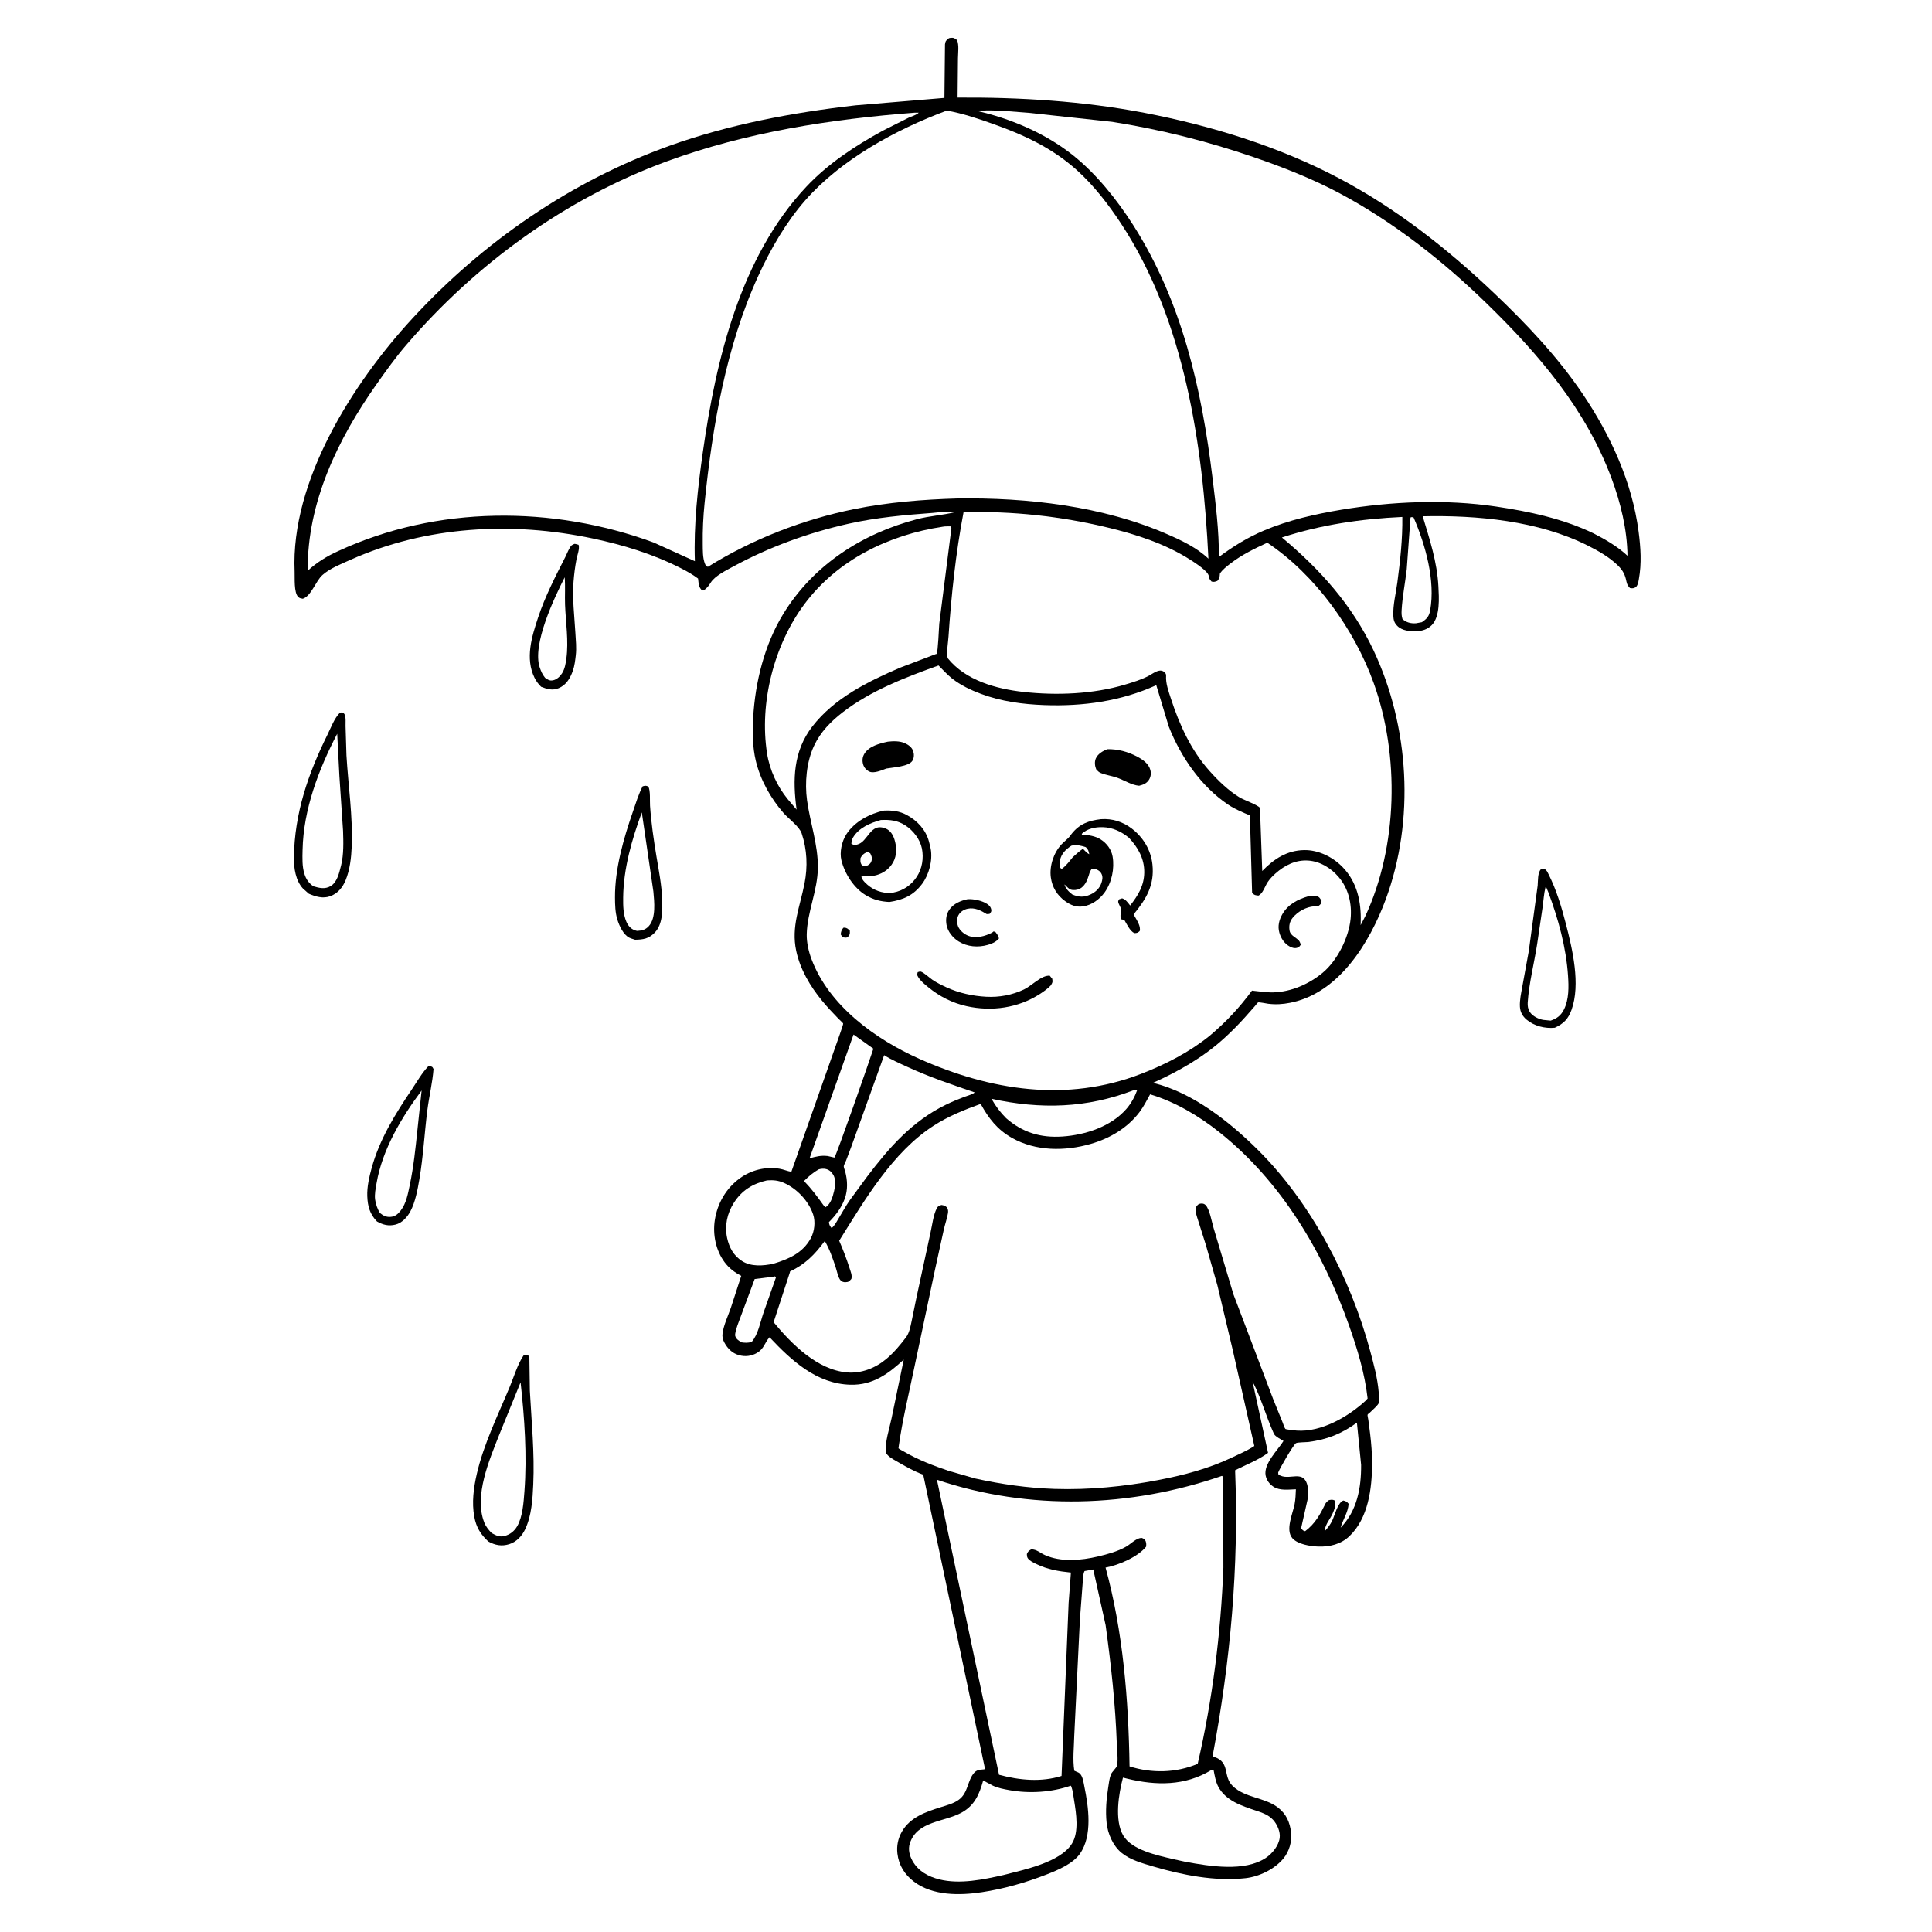 <svg version="1.1" xmlns="http://www.w3.org/2000/svg" style="display: block;" viewBox="0 0 2048 2048" width="1024" height="1024">
<path transform="translate(0,0)" fill="rgb(255,255,255)" d="M -0 -0 L 2048 0 L 2048 2048 L -0 2048 L -0 -0 z"/>
<path transform="translate(0,0)" fill="rgb(0,0,0)" d="M 608.999 576.5 C 610.431 576.586 611.927 577.135 613.317 577.5 C 614.695 581.616 611.924 588.457 611.086 592.832 C 609.566 600.768 608.541 608.843 607.94 616.899 C 606.598 634.882 608.879 652.923 609.922 670.871 C 610.377 678.7 611.263 686.893 610.343 694.7 C 609.69 700.233 609.1 705.701 607.255 711 C 604.519 718.86 600.309 726.013 592.359 729.425 C 585.702 732.282 580.049 730.494 573.631 728.02 C 570.779 725.348 568.314 721.938 566.595 718.433 C 556.527 697.903 563.688 674.887 570.416 654.527 C 577.737 632.375 588.674 611.197 599.248 590.438 C 600.713 587.561 603.725 579.747 606.022 578 C 606.906 577.327 608.007 577 608.999 576.5 z"/>
<path transform="translate(0,0)" fill="rgb(255,255,255)" d="M 598.584 611.961 C 599.37 621.512 598.621 631.416 598.984 641.035 C 599.69 659.747 602.867 679.324 600.383 698 C 599.675 703.318 598.733 709.054 595.836 713.671 C 593.719 717.047 590.066 720.515 586 721.209 C 582.377 721.827 580.572 720.369 577.808 718.5 C 575.066 715.127 573.539 711.719 572.15 707.608 C 563.883 683.137 587.543 633.769 598.584 611.961 z"/>
<path transform="translate(0,0)" fill="rgb(0,0,0)" d="M 681.259 833.5 C 684.21 832.747 684.417 832.641 687.233 833.735 C 689.669 838.141 688.718 848.764 689.076 854.118 C 690.275 872.041 692.935 890.186 695.88 907.897 C 698.367 922.848 701.389 938.056 701.924 953.222 C 702.331 964.774 702.633 979.819 693.99 988.665 C 687.651 995.154 681.787 996.036 673.208 996.158 L 671.677 995.652 C 670.1 995.153 668.474 994.735 667 993.961 C 660.673 990.641 656.45 981.358 654.45 974.844 C 652.139 967.321 651.965 959.22 651.924 951.415 C 651.76 920.868 661.07 888.677 671.035 860 C 674.1 851.18 676.87 841.755 681.259 833.5 z"/>
<path transform="translate(0,0)" fill="rgb(255,255,255)" d="M 680.351 861.194 L 692.612 945.066 C 693.583 955.763 695.546 973.159 687.795 981.704 C 684.198 985.668 680.629 986.429 675.5 986.791 C 674.301 986.559 674.32 986.599 672.984 986.137 C 668.654 984.638 665.748 981.222 663.982 977.092 C 660.552 969.07 660.505 959.98 660.591 951.407 C 660.898 920.847 669.826 889.68 680.351 861.194 z"/>
<path transform="translate(0,0)" fill="rgb(0,0,0)" d="M 453.834 1130.5 C 455.851 1130.17 455.16 1130.07 456.962 1130.5 C 458.721 1130.92 458.683 1131.74 459.572 1133.21 C 458.463 1147.65 454.861 1162.33 453.022 1176.8 C 449.923 1201.19 448.748 1225.55 444.606 1249.83 C 442.725 1260.86 440.33 1274.13 435.031 1284.08 C 431.779 1290.18 426.246 1296.35 419.298 1298.11 C 411.965 1299.98 406.065 1298.44 399.604 1294.82 C 392.015 1286.96 389.758 1278.7 389.342 1268 C 388.959 1258.16 391.43 1247.41 394.02 1238 C 402.419 1207.48 419.079 1180.69 436.617 1154.69 C 442.026 1146.67 447.155 1137.51 453.834 1130.5 z"/>
<path transform="translate(0,0)" fill="rgb(255,255,255)" d="M 446.945 1155.96 L 442.517 1197.5 C 440.493 1217.24 438.46 1236.67 434.389 1256.14 C 432.516 1265.09 430.667 1275.59 424.935 1283 C 422.027 1286.76 419.205 1289.42 414.318 1289.91 C 409.529 1290.39 406.251 1288.66 402.638 1285.73 C 400.072 1281.36 398.302 1276.54 397.631 1271.48 C 396.908 1266.03 398.238 1259.7 399.163 1254.29 C 405.293 1218.49 425.567 1184.61 446.945 1155.96 z"/>
<path transform="translate(0,0)" fill="rgb(0,0,0)" d="M 1633.36 921.5 L 1637 921.004 C 1639.52 922.281 1640.28 924.275 1641.5 926.692 C 1649.86 943.194 1655.26 961.388 1659.88 979.239 C 1666.84 1006.08 1675.68 1043.41 1665.88 1070.5 C 1662.36 1080.24 1657.42 1085.17 1648.16 1089.43 C 1637.73 1090.48 1626.45 1087.67 1618.3 1080.9 C 1614.03 1077.36 1611.5 1072.8 1611.18 1067.22 C 1610.78 1060.06 1612.52 1052.7 1613.74 1045.68 L 1620.55 1008.4 L 1629.99 938.756 C 1630.43 933.558 1629.87 925.36 1633.36 921.5 z"/>
<path transform="translate(0,0)" fill="rgb(255,255,255)" d="M 1638.29 940.5 L 1639.21 940.891 L 1641.32 945.884 C 1651.92 974.437 1660.15 1003.98 1662.19 1034.46 C 1662.97 1046.11 1663.24 1059.28 1657.91 1070 C 1654.72 1076.41 1650.45 1079.66 1643.76 1081.9 L 1636.07 1081.15 C 1631.04 1080.36 1624.73 1077.26 1621.81 1072.91 C 1619.76 1069.86 1619.2 1066.29 1619.44 1062.69 C 1620.8 1042.12 1626.36 1020.86 1629.5 1000.41 L 1635.26 961.407 C 1636.21 954.42 1636.6 947.362 1638.29 940.5 z"/>
<path transform="translate(0,0)" fill="rgb(0,0,0)" d="M 360.338 755.5 L 362.552 755.103 C 363.724 755.73 364.568 755.902 365.218 757.171 C 366.868 760.388 366.246 766.201 366.314 769.79 L 367.264 800.741 C 369.155 832.807 374.114 865.204 372.839 897.357 C 372.367 909.236 370.913 921.995 366.387 933.059 C 363.262 940.7 358.051 947.102 350.085 950.005 C 342.298 952.843 334.552 950.475 327.34 947.368 L 321.163 941.897 C 313.367 933.547 311.411 920.103 311.562 909.033 C 312.2 862.107 326.574 820.382 347.137 778.786 C 350.767 771.444 354.511 761.127 360.338 755.5 z"/>
<path transform="translate(0,0)" fill="rgb(255,255,255)" d="M 357.453 777.815 L 359.785 822.786 L 363.655 880.724 C 364.051 892.297 364.439 905.885 361.629 917.158 L 361.156 919 C 359.427 925.958 357.135 935.365 350.489 939.308 C 344.484 942.871 338.362 941.342 332.141 939.484 C 327.265 936.003 324.494 932.123 322.696 926.373 C 320.157 918.255 320.565 909.505 320.743 901.104 C 321.658 857.83 337.728 815.827 357.453 777.815 z"/>
<path transform="translate(0,0)" fill="rgb(0,0,0)" d="M 555.212 1436.5 C 556.548 1436.26 558.136 1436.31 559.5 1436.25 L 561.152 1438.5 L 561.661 1474.3 C 563.455 1507.57 566.739 1540.18 565.267 1573.56 C 564.574 1589.27 563.513 1606.78 556.641 1621.18 C 553.236 1628.32 547.485 1634.49 539.793 1636.88 C 531.747 1639.37 524.826 1638.03 517.644 1634.04 C 509.401 1626.5 504.814 1618.87 502.771 1607.83 C 499.987 1592.78 502.042 1577.23 505.426 1562.46 C 512.652 1530.93 528.045 1499.74 540.448 1469.83 C 544.874 1459.16 548.728 1445.91 555.212 1436.5 z"/>
<path transform="translate(0,0)" fill="rgb(255,255,255)" d="M 551.829 1465.31 C 556.036 1503.2 558.744 1542.89 555.919 1580.9 C 555.076 1592.23 554.067 1607.86 548.229 1617.87 C 545.151 1623.15 540.67 1626.66 534.75 1628.21 C 529.495 1629.58 525.799 1627.63 521.258 1625.14 C 517.94 1621.77 515.133 1618.42 513.37 1613.97 C 502.124 1585.58 518.917 1547.18 529.318 1520.65 L 551.829 1465.31 z"/>
<path transform="translate(0,0)" fill="rgb(0,0,0)" d="M 1005.94 40.5 L 1007.17 40.221 C 1010.69 39.745 1011.71 40.359 1014.5 42.444 C 1016.81 47.891 1015.54 56.022 1015.48 61.936 L 1015.08 103.441 C 1080.95 103.037 1148.32 107.14 1213.12 119.594 C 1283.74 133.167 1355.28 155.137 1419.09 188.794 C 1479.93 220.89 1533.74 263.185 1583.47 310.406 C 1617.66 342.863 1651.3 378.359 1677.67 417.524 C 1707.18 461.344 1730.1 510.803 1736.99 563.569 C 1739.19 580.462 1740.31 597.141 1737.24 614 C 1736.63 617.305 1736.39 619.532 1734.3 622.307 C 1731.3 623.738 1731.07 623.891 1727.81 623.339 C 1724.6 619.978 1724.56 618.284 1723.5 613.826 C 1722 607.514 1719.04 603.22 1714.36 598.77 C 1705.26 590.122 1694.07 583.813 1682.93 578.22 C 1630.59 551.946 1565.9 546.023 1508.12 547.251 C 1515.55 571.832 1523.38 595.596 1524.76 621.5 C 1525.4 633.595 1526.75 653.329 1517.79 662.599 C 1513.47 667.059 1507.57 668.923 1501.51 669.108 C 1494.49 669.323 1486.22 668.664 1481.03 663.31 C 1477.93 660.113 1477.17 657.081 1476.98 652.75 C 1476.5 641.393 1479.73 628.844 1481.24 617.5 C 1484.29 594.513 1486.85 571.183 1486.52 547.971 C 1442.77 550.03 1400.66 556.118 1358.87 569.726 C 1399.21 603.374 1433.37 641.407 1455.99 689.358 C 1493.98 769.922 1500.01 869.518 1468.91 953.5 C 1451.99 999.193 1419.33 1052.91 1367.51 1063 C 1359.52 1064.56 1352.4 1064.99 1344.35 1064.01 C 1342.57 1063.8 1334.79 1062.16 1333.67 1062.59 C 1333.03 1062.84 1331.33 1065.27 1330.73 1065.94 L 1320.57 1077.44 C 1313.39 1085.53 1305.76 1093.21 1297.77 1100.5 C 1275.48 1120.84 1249.58 1135.51 1222.24 1147.86 C 1264.11 1158 1303.27 1189 1333.39 1218.9 C 1390.12 1275.21 1431.92 1355.51 1452.51 1432.3 C 1456.26 1446.3 1460.26 1461.02 1461.46 1475.5 C 1461.71 1478.52 1462.48 1483.53 1461.93 1486.44 C 1461.39 1489.27 1454.26 1495.22 1451.88 1497.63 C 1451.14 1498.38 1449.86 1498.84 1449.65 1499.88 C 1449.54 1500.45 1450.39 1504.37 1450.5 1505.11 L 1452.43 1520.08 C 1453.66 1530.43 1454.5 1541.13 1454.47 1551.57 C 1454.39 1577.88 1450.51 1609.34 1430.35 1628.5 C 1421.41 1637 1409.34 1639.84 1397.32 1639.4 C 1388.96 1639.1 1375.61 1637.03 1369.96 1630.53 C 1362.34 1621.8 1370.4 1604.54 1372.35 1594.43 C 1373.34 1589.29 1373.49 1583.94 1373.7 1578.71 C 1366.22 1578.95 1356.63 1580.37 1350 1576.06 C 1345.77 1573.31 1342.64 1569.14 1341.65 1564.16 C 1339.18 1551.77 1354.43 1537.26 1360.57 1527.5 C 1357.78 1525.72 1352.32 1523.06 1350.6 1520.31 L 1349.94 1518.82 C 1341.95 1501.12 1336.8 1481.59 1327.74 1464.44 L 1344.18 1540.08 C 1334.17 1547.59 1320.52 1552.84 1309.27 1558.52 C 1313.35 1661.39 1304.38 1760.61 1285.38 1861.74 L 1287.36 1862.5 C 1304.33 1868.31 1296.05 1882.75 1306.61 1893.15 C 1319.58 1905.93 1340.42 1905.13 1354.61 1916 C 1363.55 1922.85 1367.4 1931.84 1368.63 1942.77 C 1369.68 1952.07 1366.52 1962.81 1360.53 1970.05 C 1351.11 1981.43 1334.94 1989.3 1320.39 1990.94 C 1288.12 1994.58 1253.11 1987.59 1222.25 1978.5 C 1210.97 1975.17 1197.95 1971.57 1188.77 1963.98 C 1179.73 1956.49 1174.21 1943.75 1173.04 1932.19 C 1171.76 1919.67 1172.79 1907.11 1174.76 1894.73 C 1175.45 1890.34 1175.95 1885.37 1177.53 1881.19 C 1178.69 1878.11 1183.53 1874.14 1184.07 1871.72 C 1185.41 1865.6 1184.1 1855.75 1183.89 1849.36 C 1182.44 1806.94 1177.79 1764.79 1172.01 1722.76 L 1158.9 1663.69 L 1149.63 1665.39 C 1147.86 1668.92 1148.01 1674.56 1147.63 1678.58 L 1144.73 1717 L 1138.76 1839.62 C 1138.52 1851.56 1136.9 1865.39 1138.81 1877.07 L 1139.7 1877.45 L 1141 1878.05 C 1142.15 1878.55 1143.27 1878.91 1144.27 1879.72 C 1147.8 1882.63 1148.54 1889.29 1149.41 1893.54 C 1153.85 1915.17 1158.35 1945.83 1144.73 1965.11 C 1137.25 1975.7 1121.42 1982.36 1109.76 1986.91 C 1087.46 1995.6 1064.47 2002.23 1040.78 2005.82 C 1017.29 2009.37 988.765 2009.7 968.885 1994.69 C 958.95 1987.18 952.738 1977.27 951.279 1964.78 C 950.338 1956.72 951.961 1948.82 955.971 1941.74 C 964.669 1926.4 981.371 1920.68 997.132 1915.73 C 1003.74 1913.65 1010.91 1911.87 1016.55 1907.68 C 1026.4 1900.38 1025.42 1887.33 1032.66 1879.23 C 1035.31 1876.27 1038.3 1876 1042.09 1875.7 L 1043.3 1875.62 L 1044.07 1874.74 L 978.67 1563.24 C 968.688 1559.59 959.204 1554.12 950.041 1548.76 C 945.741 1546.25 941.777 1544.34 939.056 1540 C 937.869 1528.69 942.827 1514.57 945.135 1503.28 L 958.017 1441.24 C 941.475 1456.53 925.065 1468.49 901.5 1467.87 C 865.526 1466.91 839.102 1442.35 815.759 1417.57 C 810.535 1423.16 810.145 1429.6 802.5 1434.11 C 796.661 1437.55 789.949 1438.38 783.38 1436.53 C 776.176 1434.51 771.271 1429.51 767.818 1423.09 C 766.04 1419.78 765.472 1417.03 765.961 1413.32 C 767.075 1404.87 771.807 1394.73 774.653 1386.6 L 785.741 1352.5 C 778.62 1348.67 772.944 1344.5 768.105 1338 C 758.778 1325.48 755.369 1308.64 757.743 1293.32 C 760.492 1275.58 769.644 1259.67 784.212 1249.06 C 796.28 1240.27 811.48 1236.48 826.262 1238.89 C 830.572 1239.59 834.589 1241.49 838.872 1242.15 L 890.346 1096.04 C 890.829 1094.5 894.044 1085.83 893.778 1084.92 C 893.581 1084.23 889.628 1080.76 888.929 1080.03 C 882.891 1073.77 876.837 1067.43 871.324 1060.7 C 858.675 1045.25 848.167 1027.49 843.988 1007.82 C 838.546 982.196 848.036 961.011 852.829 936.5 C 856.3 918.757 855.572 900.723 849.827 883.5 C 847.367 876.126 836.012 868.021 830.709 861.973 C 816.957 846.288 806.09 826.895 801.198 806.553 C 797.671 791.882 797.575 776.097 798.39 761.078 C 800.445 723.249 810.458 683.047 830.426 650.573 C 862.31 598.718 913.927 565.601 972.134 550.335 C 985.265 546.891 998.822 546.2 1011.99 542.996 C 1005.85 541.237 995.366 543.203 988.901 543.68 C 959.104 545.876 929.228 548.549 900 555.049 C 857.413 564.52 815.259 579.849 776.932 600.705 C 769.734 604.623 757.842 610.501 753.469 617.474 C 751.263 620.992 749.177 623.93 745.5 625.952 L 743.675 625.341 C 740.776 622.18 740.677 619.12 740.174 615.039 L 739.964 613.272 C 734.276 608.967 727.867 605.396 721.512 602.172 C 692.081 587.241 660.619 577.627 628.424 570.808 C 542.749 552.665 452.01 557.404 371.366 593.48 C 361.67 597.817 349.801 602.457 341.843 609.517 C 334.596 615.945 330.018 631.771 321 634.699 C 318.866 634.246 317.847 634.368 316.194 632.826 C 311.367 628.324 312.601 612.455 312.307 605.8 C 308.07 509.735 374.107 405.948 437.231 337.5 C 512.254 256.149 605.421 191.929 709.783 154.5 C 772.911 131.859 840.551 119.226 907.031 111.647 L 1001.13 103.789 L 1001.72 47 C 1002.19 43.342 1003.07 42.729 1005.94 40.5 z"/>
<path transform="translate(0,0)" fill="rgb(255,255,255)" d="M 868.094 1239.5 C 870.555 1238.83 873.223 1238.59 875.727 1239.25 C 879.198 1240.16 881.557 1242.38 883.34 1245.43 C 886.933 1251.56 884.745 1261.37 882.805 1267.75 C 881.529 1271.94 879.035 1277.56 875 1279.71 L 872.851 1277.5 C 866.373 1268.35 860.106 1260 852.287 1251.93 C 857.117 1247.05 862.049 1242.81 868.094 1239.5 z"/>
<path transform="translate(0,0)" fill="rgb(255,255,255)" d="M 819.517 1353.38 L 821.5 1352.98 L 822.582 1354 L 809.26 1391.81 C 805.932 1401.55 803.628 1414.68 796.819 1422.5 C 792.773 1423.72 789.791 1423.51 785.64 1422.91 L 784.535 1422.07 C 782.942 1420.9 781.208 1419.87 780.228 1418.09 C 779.29 1416.39 779.066 1415.74 779.369 1413.79 C 780.31 1407.75 783.073 1401.5 785.148 1395.73 L 799.982 1355.85 L 819.517 1353.38 z"/>
<path transform="translate(0,0)" fill="rgb(255,255,255)" d="M 1495.2 548.5 C 1497.26 547.96 1496.16 547.992 1498.5 548.624 C 1511.02 577.456 1521.71 615.47 1516.04 646.976 C 1514.88 653.399 1512.56 655.915 1507.24 659.558 L 1501 660.688 C 1495.58 661.105 1490.58 659.833 1486.69 656.169 C 1485.66 652.874 1485.59 650.155 1485.79 646.711 C 1486.63 632.366 1489.52 617.878 1491.19 603.595 L 1495.2 548.5 z"/>
<path transform="translate(0,0)" fill="rgb(255,255,255)" d="M 904.787 1096.65 L 925.831 1111.65 C 922.224 1123.12 886.369 1225.58 884.5 1227.1 L 877.338 1225.43 L 877.034 1225.41 C 870.082 1224.63 864.808 1226.04 858.164 1227.87 L 904.787 1096.65 z"/>
<path transform="translate(0,0)" fill="rgb(255,255,255)" d="M 1202.05 1155.5 C 1203.63 1155.1 1203.85 1155.01 1205.49 1155.5 C 1202.87 1162.65 1199.18 1169.5 1194.19 1175.29 C 1177.79 1194.28 1150.53 1203.1 1126.17 1204.74 C 1103.13 1206.29 1083.85 1200.51 1066.51 1185.28 C 1060.22 1178.98 1055.38 1172.53 1051.04 1164.76 C 1103.04 1176.09 1152.01 1174.88 1202.05 1155.5 z"/>
<path transform="translate(0,0)" fill="rgb(255,255,255)" d="M 1438.39 1508.1 L 1442.85 1552.85 C 1443 1577.08 1438.69 1601.4 1421.13 1619.4 C 1423.51 1610.83 1429.02 1603.22 1429.62 1594.09 C 1427.5 1591.62 1427.15 1591.53 1424 1590.62 C 1417.79 1592.93 1414.96 1606.52 1411.94 1612.5 C 1410.13 1616.1 1407.7 1619.26 1405.05 1622.26 L 1404.29 1622 C 1405.24 1615.27 1409.95 1610.45 1412.65 1604.34 C 1414.59 1599.94 1416.52 1595.12 1414.71 1590.5 C 1413.57 1589.99 1412.73 1589.73 1411.46 1589.79 C 1407.86 1589.94 1407.7 1590.88 1405.37 1593.32 C 1399.44 1605.23 1394.35 1614.97 1383.5 1623.11 C 1381.05 1622.55 1380.88 1621.94 1379.22 1620 L 1386 1589.97 L 1386.23 1588 C 1386.67 1584.55 1387.12 1581.35 1386.59 1577.88 C 1383.13 1555.07 1366.5 1571.16 1355.15 1562.96 L 1354.91 1561 C 1356.15 1557.27 1371.05 1531.39 1373.84 1529.79 C 1375.49 1528.83 1384.14 1528.9 1386.35 1528.63 C 1406.45 1526.21 1422.07 1519.89 1438.39 1508.1 z"/>
<path transform="translate(0,0)" fill="rgb(255,255,255)" d="M 813.084 1251.25 C 819.575 1250.82 824.982 1251.22 831 1253.9 C 844.714 1260 857.128 1272.98 861.936 1287.3 C 864.574 1295.15 863.385 1305.35 859.492 1312.56 C 851.033 1328.25 835.941 1334.71 819.777 1339.63 C 809.073 1341.9 796.139 1342.93 786.543 1336.73 C 777.684 1331 773.015 1322.53 770.81 1312.41 C 767.953 1299.29 770.781 1286.26 777.946 1275 C 786.36 1261.77 798.033 1254.67 813.084 1251.25 z"/>
<path transform="translate(0,0)" fill="rgb(255,255,255)" d="M 937.236 1118.52 C 945.018 1123.47 954.02 1127.33 962.419 1131.19 C 985.6 1141.84 1009.15 1149.77 1033.23 1158 C 1030.83 1160.22 1025.79 1161.33 1022.69 1162.52 C 1015.81 1165.14 1009.01 1167.93 1002.4 1171.17 C 966.943 1188.53 942.552 1216.4 919.178 1247.26 L 900.705 1272.43 C 896.109 1279.09 892.262 1286.27 888.015 1293.15 C 886.133 1296.2 884.461 1299.65 881.5 1301.77 C 879.617 1299.51 879.02 1298.43 878.684 1295.5 C 885.805 1288.41 892.155 1280.05 895.544 1270.49 C 898.844 1261.18 898.439 1251.39 895.986 1241.98 C 895.664 1240.74 894.344 1237.36 894.417 1236.28 C 894.507 1234.97 896.338 1231.66 896.876 1230.27 L 902.373 1215.65 L 937.236 1118.52 z"/>
<path transform="translate(0,0)" fill="rgb(255,255,255)" d="M 1283.73 1876.5 L 1286.49 1876.46 C 1287.62 1882.17 1288.54 1888.28 1291.19 1893.5 C 1298.88 1908.68 1316.3 1914.33 1331.32 1919.33 C 1337.98 1921.55 1344.58 1923.75 1349.5 1929.11 C 1353.83 1933.82 1357.38 1941.68 1356.53 1948.19 C 1355.46 1956.47 1348.82 1964.69 1342.12 1969.24 C 1319.5 1984.59 1282.4 1978.24 1257.16 1973.72 L 1243.08 1970.63 C 1226.88 1966.75 1199.67 1961.21 1190.58 1945.56 C 1181.23 1929.45 1185.86 1901.37 1190.39 1884.35 L 1195.02 1885.5 C 1225.49 1892.9 1256.24 1893.25 1283.73 1876.5 z"/>
<path transform="translate(0,0)" fill="rgb(255,255,255)" d="M 1042.23 1887.34 L 1046.13 1889.5 L 1052.16 1892.73 C 1057.71 1895.4 1064.2 1896.6 1070.23 1897.68 C 1091.29 1901.46 1114.87 1899.94 1135.07 1892.91 L 1135.7 1893.97 C 1137.3 1898.42 1137.9 1904.22 1138.66 1908.93 C 1140.83 1922.36 1143.89 1941.99 1136.4 1954.16 C 1124.03 1974.3 1085.33 1981.96 1063.76 1987.61 C 1042.46 1992.41 1017.59 1997.6 996.016 1992.31 C 984.106 1989.38 973.58 1983.69 967.348 1972.74 C 964.137 1967.1 962.425 1960.49 964.436 1954.16 C 972.067 1930.14 1001.26 1931.55 1019.56 1921.32 C 1033.36 1913.61 1038.22 1901.68 1042.23 1887.34 z"/>
<path transform="translate(0,0)" fill="rgb(255,255,255)" d="M 999.383 558.324 C 1001.73 557.786 1005.04 558.032 1007.5 557.939 L 1008.52 560 L 995.684 660.962 C 995.259 665.256 994.423 690.674 992.845 693.07 C 992.64 693.381 992.141 693.314 991.788 693.437 L 954.214 707.739 C 920.022 722.415 884.346 740.022 861.089 770.108 C 840.795 796.362 840.187 826.637 844.433 858.244 L 835.164 847.323 C 824.001 833.819 815.813 816.058 813.115 798.721 C 804.768 745.095 820.381 683.783 852.726 640.38 C 887.78 593.341 942.357 566.844 999.383 558.324 z"/>
<path transform="translate(0,0)" fill="rgb(255,255,255)" d="M 1295.29 1564.5 L 1296.61 1565.5 L 1296.84 1661.69 C 1294.2 1731 1285.25 1802.13 1269.6 1869.73 C 1246.7 1879.43 1220.98 1879.94 1197.36 1872.44 C 1196.32 1802.32 1190.53 1729.47 1171.94 1661.67 C 1185.53 1659.25 1206.14 1650.47 1214.94 1639.5 C 1215.22 1636.29 1215.24 1634.75 1213.5 1631.85 C 1211.04 1630.45 1210.59 1629.8 1207.71 1630.62 C 1203.05 1631.94 1198.1 1637 1193.73 1639.5 C 1184.78 1644.62 1173.86 1647.58 1163.88 1649.93 C 1146.04 1654.12 1124.82 1656.12 1107.67 1648.44 C 1102.43 1646.09 1098.94 1642.36 1093.1 1642.35 C 1090.34 1644.15 1089.86 1644.38 1088.5 1647.34 C 1088.58 1648.95 1088.58 1650.48 1089.55 1651.86 C 1091.51 1654.66 1095.55 1656.47 1098.56 1657.93 C 1110.52 1663.76 1122.09 1665.62 1135.2 1666.99 L 1132.77 1699.25 L 1125.28 1882.59 C 1103.77 1889.37 1080.47 1887.16 1059.02 1881.34 L 993.198 1568.6 C 1090.93 1601.54 1198.07 1598.13 1295.29 1564.5 z"/>
<path transform="translate(0,0)" fill="rgb(255,255,255)" d="M 1021.41 542.941 C 1073.24 541.625 1124.16 547.14 1174.52 559.273 C 1204.5 566.497 1235.47 576.526 1261.6 593.263 C 1266.15 596.177 1280.44 605.207 1281.33 610.5 C 1281.86 613.594 1282.3 614.213 1284.36 616.5 C 1287.19 617.056 1287.75 616.748 1290.5 615.749 C 1293.01 612.631 1292.82 611.853 1293.15 608 C 1296.04 603.697 1300.35 600.403 1304.43 597.258 C 1316.43 588.014 1329.7 581.62 1343.36 575.282 C 1394.23 609.143 1435.68 667.119 1456.15 723.972 C 1483.78 800.672 1481.8 897.301 1447.17 971.444 L 1442.32 980.697 L 1442.43 977.488 C 1443.07 956.163 1438.69 935.178 1423.39 919.334 C 1412.98 908.541 1397.71 900.89 1382.5 901.136 C 1364.23 901.433 1350.31 910.556 1338.03 923.3 L 1336.06 868.388 C 1335.97 866.162 1336.44 858.079 1335.57 856.401 C 1334.15 853.673 1317.69 847.554 1314.18 845.41 C 1302.12 838.039 1291.39 827.617 1282.03 817.122 C 1262.47 795.201 1250.24 768.26 1241.22 740.569 C 1238.8 733.146 1235.54 724.344 1236.11 716.459 C 1236.2 715.162 1235.83 714.081 1234.89 713.07 C 1229.82 707.616 1222.91 713.61 1217.98 716.238 C 1210.06 720.454 1201.09 723.168 1192.52 725.733 C 1158.76 735.833 1119.87 737.33 1084.96 733.471 C 1056 730.269 1023.56 721.318 1004.55 697.665 C 1003.18 691.068 1004.99 681.848 1005.45 674.904 C 1008.39 631.22 1013.17 585.917 1021.41 542.941 z"/>
<path transform="translate(0,0)" fill="rgb(255,255,255)" d="M 969.722 119.437 L 973.877 119.432 C 972.15 121.676 966.169 123.381 963.388 124.663 L 935.915 138.47 C 906.439 154.598 877.589 173.519 854.5 198.179 C 784.73 272.694 758.912 381.293 745.005 479.53 C 739.619 517.581 735.248 556.434 736.604 594.897 L 692.8 575.038 C 585.778 535.722 462.916 535.792 358.747 584.051 C 346.42 589.586 336.258 595.926 326.204 604.923 C 325.473 532.636 358.378 465.019 399.24 407.188 C 409.063 393.286 419.173 379.098 430.248 366.159 C 504.261 279.682 599.673 210.373 706.829 171.04 C 790.976 140.154 880.697 126.27 969.722 119.437 z"/>
<path transform="translate(0,0)" fill="rgb(255,255,255)" d="M 1035.08 117.45 L 1045.35 117.062 C 1060.19 116.831 1075.29 118.468 1090.1 119.545 L 1179.05 129.165 C 1230.27 137.288 1279.58 149.662 1328.61 166.465 C 1359.84 177.168 1391.19 189.461 1420.36 205.041 C 1477.33 235.471 1529.82 276.782 1576.01 321.774 C 1631.34 375.671 1680.97 433.693 1708.28 507 C 1717.96 532.991 1724.85 561.242 1725.2 589.122 C 1714.73 579.325 1701.93 571.917 1689.26 565.397 C 1656.84 549.824 1621.2 542.177 1585.8 536.942 C 1532.34 529.037 1475.18 531.485 1421.95 540.314 C 1394.23 544.912 1366.09 551.278 1340.13 562.241 C 1322.58 569.653 1307.28 579.1 1292.06 590.413 C 1292.31 562.986 1288.67 534.214 1285.36 506.981 C 1273.91 412.677 1253.06 319.958 1201.33 238.752 C 1184.17 211.815 1161.95 183.951 1136.76 164.056 C 1107.65 141.068 1071.08 125.536 1035.08 117.45 z"/>
<path transform="translate(0,0)" fill="rgb(255,255,255)" d="M 1219.15 1160.03 C 1245.6 1167.9 1270.8 1182.87 1292.35 1200 C 1358.1 1252.27 1402.48 1326.99 1430.16 1405.38 C 1438.99 1430.4 1446.75 1455.99 1449.74 1482.43 C 1448.94 1483.43 1448.11 1484.34 1447.17 1485.21 C 1428.9 1502 1400.38 1518.38 1374.56 1516.49 C 1373.18 1516.39 1363.12 1515.36 1362.56 1514.72 C 1361.46 1513.5 1360.34 1509.48 1359.62 1507.79 L 1349.57 1483.01 L 1307.46 1371.96 L 1286.46 1301.75 C 1284.54 1295.35 1282.29 1281.85 1277.98 1277.43 C 1276.65 1276.07 1274.9 1275.62 1273 1275.82 C 1269.99 1276.15 1269.07 1277.73 1267.5 1280.04 C 1266.8 1284.78 1268.69 1289.21 1270.05 1293.7 L 1278.19 1319.45 L 1290.48 1362.45 L 1306.8 1431.23 L 1329.63 1532.75 L 1327.99 1533.83 C 1321.39 1538.12 1313.48 1541.4 1306.37 1544.81 C 1281.39 1556.8 1254.57 1563.78 1227.47 1568.98 C 1191.6 1575.85 1154.4 1579.48 1117.86 1578.3 C 1089.46 1577.37 1061.49 1573.37 1033.76 1567.27 L 1005.61 1559.18 C 989.296 1553.61 973.255 1547.54 958.327 1538.79 C 957.247 1538.16 953.02 1536.08 952.437 1535.22 C 952.423 1535.2 952.755 1532.74 952.781 1532.55 C 956.501 1506.09 963.046 1478.95 968.544 1452.77 L 991.202 1345.63 L 1000.53 1303.17 C 1001.8 1297.51 1003.84 1291.93 1004.84 1286.24 C 1005.28 1283.77 1005.04 1282.23 1003.95 1280 C 1001.58 1278 1001.07 1277.86 998 1277.33 C 995.336 1278.3 994.329 1278.32 992.954 1280.99 C 989.332 1288.02 988.202 1298.54 986.42 1306.43 L 971.49 1375.46 L 966.313 1400.76 C 965.1 1406.37 963.913 1413.02 960.378 1417.68 C 954.225 1425.79 947.826 1433.49 940.041 1440.13 C 928.347 1450.11 913.269 1456.17 897.861 1454.83 C 866.318 1452.09 839.151 1424.75 820.069 1401.62 L 837.298 1348.78 L 837.537 1347.71 C 853.594 1340.24 863.82 1329.71 874.294 1315.53 C 879.391 1324.04 882.494 1333.44 885.688 1342.78 C 886.947 1346.46 888.409 1354.44 891.062 1357.21 C 892.449 1358.65 894.188 1359.28 896.201 1359.2 C 899.847 1359.04 900.067 1358.26 902.5 1355.72 C 903.516 1351.9 901.758 1348.04 900.598 1344.41 C 897.397 1334.36 893.764 1324.88 889.575 1315.23 C 916.704 1271.93 945.954 1221.54 989.692 1193.28 C 1005.22 1183.25 1022.23 1176.41 1039.54 1170.16 C 1048.03 1185.54 1057.11 1197.4 1072.66 1206.19 C 1097.9 1220.47 1128.86 1220.49 1156.28 1212.58 C 1176.36 1206.79 1195.09 1195.79 1207.85 1178.95 C 1212.25 1173.15 1215.66 1166.41 1219.15 1160.03 z"/>
<path transform="translate(0,0)" fill="rgb(255,255,255)" d="M 1003.68 117.214 C 1020.23 120.173 1035.79 125.402 1051.59 130.981 C 1084.94 142.754 1115.18 156.627 1141.71 180.552 C 1159.6 196.686 1175.21 216.972 1188.41 237.062 C 1255.87 339.715 1275.12 471.756 1280.99 592.213 C 1268.7 580.541 1252.85 573.041 1237.47 566.319 C 1168.99 536.39 1088.98 527.307 1014.75 528.383 C 978.197 529.479 941.34 532.401 905.447 539.667 C 851.096 550.669 797.609 571.485 750.5 600.785 L 748.5 600.278 L 747.175 597.314 C 744.787 591.105 745.03 583.233 744.942 576.64 C 744.746 562.053 745.416 547.83 746.893 533.323 C 755.181 451.888 769.63 367.131 803.926 292.207 C 816.844 263.984 833.212 235.567 853.723 212.231 C 891.951 168.738 949.856 137.226 1003.68 117.214 z"/>
<path transform="translate(0,0)" fill="rgb(255,255,255)" d="M 994.873 705.427 C 999.522 709.996 1004 715.13 1009.12 719.159 C 1018.3 726.385 1028.98 731.47 1039.88 735.533 C 1061.41 743.562 1084.12 746.568 1106.95 747.418 C 1147.72 748.936 1188.45 743.353 1225.7 726.289 L 1238.97 770.25 C 1251.59 802.161 1273.27 833.967 1302.34 853.239 C 1309.3 857.855 1317.29 861.099 1324.94 864.38 L 1327.29 946.5 C 1329.88 949.12 1330.48 948.876 1334 949.375 C 1338.83 947.162 1340.87 939.368 1343.92 934.894 C 1346.2 931.548 1349.01 928.635 1352.03 925.945 C 1361.69 917.315 1373.51 911.292 1386.81 912.229 C 1399.49 913.123 1410.91 920.195 1419.05 929.716 C 1429.52 941.978 1433.26 958.174 1431.71 974 C 1429.73 994.151 1417.44 1018.58 1401.73 1031.45 C 1387.31 1043.26 1368.74 1051.38 1349.92 1051.94 C 1342.5 1052.15 1334.54 1050.8 1327.14 1050.09 C 1313.58 1068.5 1299.49 1083.51 1281.97 1098.24 C 1260.34 1115.56 1235.51 1128.29 1209.75 1138.28 C 1130.81 1168.87 1049.92 1155.98 974.406 1122.34 C 928.097 1101.71 878.74 1066.11 860.221 1016.69 C 857.172 1008.56 854.98 999.05 855.176 990.314 C 855.706 966.657 866.736 944.074 866.974 919.884 C 867.216 895.27 858.825 872.472 855.515 848.453 C 852.948 829.821 854.881 807.781 862.872 790.668 C 869.798 775.836 880.654 764.801 893.5 754.902 C 923.231 731.992 959.825 717.994 994.873 705.427 z"/>
<path transform="translate(0,0)" fill="rgb(0,0,0)" d="M 893.958 983.5 L 895.06 983.348 C 897.904 983.5 898.838 984.702 900.849 986.5 C 900.997 990.548 901.06 990.421 898.5 993.555 C 897.75 993.735 896.766 994.02 896 993.965 C 893.061 993.755 892.68 992.707 891.171 990.5 C 891.595 987.298 891.967 986.041 893.958 983.5 z"/>
<path transform="translate(0,0)" fill="rgb(0,0,0)" d="M 1386.73 950.136 L 1395.5 949.99 C 1398.65 950.527 1399.43 952.557 1400.93 955 C 1400.44 958.39 1400.17 958.262 1397.54 960.529 L 1393.1 960.738 C 1384.54 961.35 1375.63 966.282 1370.25 972.952 C 1367.04 976.925 1366.16 981.458 1367.02 986.5 C 1367.53 989.502 1369.52 991.275 1371.84 993.017 C 1376.01 996.148 1377.56 996.476 1378.87 1001.5 C 1377.85 1002.76 1377.33 1003.83 1375.76 1004.45 C 1372.66 1005.65 1369.85 1004.83 1367.07 1003.3 C 1361.52 1000.24 1357.91 994.739 1356.2 988.732 C 1354.24 981.856 1355.85 975.217 1359.34 969.116 C 1365.26 958.782 1375.66 953.316 1386.73 950.136 z"/>
<path transform="translate(0,0)" fill="rgb(0,0,0)" d="M 1025.82 953.162 C 1032.33 952.868 1040.79 954.636 1046.3 958.165 C 1048.69 959.697 1050.38 961.621 1050.82 964.518 C 1051.13 966.605 1050.11 967.164 1048.99 968.79 L 1046 968.977 C 1039.74 965.161 1033.22 961.708 1025.63 963.338 C 1021.76 964.171 1018.04 966.473 1016.06 970 C 1014.18 973.343 1014.21 978.379 1015.59 981.924 C 1017.33 986.377 1022.1 990.333 1026.5 991.988 C 1034.85 995.134 1044.17 992.428 1051.7 988.606 L 1053.24 987.338 L 1055.12 987.856 C 1056.81 990.13 1058.65 992.061 1058.85 995 C 1055.55 998.582 1051.76 1000.3 1047.1 1001.62 C 1036.64 1004.58 1025.42 1003.7 1016.06 997.874 C 1010.08 994.151 1004.64 987.53 1003.37 980.5 C 1002.36 974.897 1002.98 969.121 1006.3 964.371 C 1010.95 957.707 1018.23 954.815 1025.82 953.162 z"/>
<path transform="translate(0,0)" fill="rgb(0,0,0)" d="M 941.14 786.197 C 946.817 785.554 953.709 785.366 959.005 787.727 C 963.009 789.512 966.765 792.157 968.129 796.516 C 969.116 799.669 968.995 803.647 967.155 806.484 C 963.121 812.704 946.64 813.395 939.531 814.704 C 934.853 816.459 926.282 820.231 921.5 817.901 C 918.432 816.405 916.021 813.769 915.022 810.5 C 913.803 806.516 914.13 802.491 916.338 798.916 C 921.302 790.876 932.526 788.068 941.14 786.197 z"/>
<path transform="translate(0,0)" fill="rgb(0,0,0)" d="M 1173.72 794.177 C 1184.94 793.938 1195.62 796.832 1205.5 802.07 C 1211.33 805.162 1217.68 809.504 1219.43 816.245 C 1220.37 819.845 1219.93 823.423 1217.95 826.595 C 1215.49 830.523 1211.79 831.869 1207.5 832.93 C 1199.49 832.244 1191.66 827.001 1184.02 824.342 C 1178.42 822.389 1172.31 821.628 1166.83 819.387 C 1164.71 818.522 1163.51 817.167 1162.01 815.5 C 1160.58 812.128 1160.08 807.636 1161.53 804.177 C 1163.63 799.15 1168.95 796.123 1173.72 794.177 z"/>
<path transform="translate(0,0)" fill="rgb(0,0,0)" d="M 972.793 1030.5 C 973.864 1030.3 974.95 1029.64 976.005 1029.91 C 979.171 1030.72 985.48 1036.66 988.519 1038.69 C 993.168 1041.81 998.375 1044.35 1003.46 1046.68 C 1016.53 1052.67 1031.22 1055.85 1045.53 1056.6 C 1059.27 1057.32 1073.04 1054.78 1085.5 1048.84 C 1093.74 1044.91 1104.04 1033.51 1112.78 1034.29 L 1115.4 1037.5 C 1116 1041.22 1115.84 1041.21 1113.94 1044.5 C 1110.75 1047.92 1106.5 1050.96 1102.59 1053.5 C 1079.5 1068.48 1051.34 1072.54 1024.6 1066.55 C 1009.43 1063.16 995.927 1056.29 983.93 1046.44 C 980.044 1043.24 975.962 1040.02 973.318 1035.68 C 971.87 1033.3 972.172 1033.21 972.793 1030.5 z"/>
<path transform="translate(0,0)" fill="rgb(0,0,0)" d="M 1167.06 868.351 C 1179.02 867.49 1190.21 871.038 1199.69 878.292 C 1211.94 887.67 1220.01 901.051 1221.64 916.473 C 1223.95 938.402 1214.95 953.069 1201.67 969.32 L 1202.67 971.115 C 1205.07 975.466 1209.57 981.924 1208.11 987 C 1205.69 988.903 1205.56 989.046 1202.5 989.161 C 1197.79 987.063 1194.41 979.499 1191.82 975.167 L 1188.56 974.5 C 1186.81 969.731 1188.56 969.008 1188.52 964.5 C 1188.5 961.971 1185.09 957.856 1185.33 955.5 C 1185.42 954.71 1185.99 954.052 1186.31 953.328 L 1189.5 952.285 C 1193.12 953.472 1194.76 955.787 1197.03 958.657 L 1198.01 959.894 C 1206.35 949.208 1212.76 938.982 1212.96 924.86 C 1213.16 910.332 1206.31 898.205 1196.62 888.013 C 1188.68 881.499 1179.32 877.108 1168.92 876.845 C 1160.98 876.644 1152.61 878.31 1146.67 883.913 L 1147 884.795 C 1153.61 885.036 1161.04 886.217 1166.73 889.807 C 1173.11 893.83 1178.1 900.408 1179.39 907.901 C 1181.62 920.77 1178.5 935.562 1170.85 946.121 C 1165.59 953.386 1157.1 959.536 1148.05 960.818 C 1140.7 961.858 1134.87 959.436 1129.01 955.185 C 1120.56 949.051 1115.32 940.506 1113.92 930.114 C 1112.28 918.021 1116.89 904.024 1125.17 895.125 C 1128.16 891.914 1131.93 889.388 1134.54 885.84 L 1135.89 884 C 1144.31 873.369 1154.05 869.863 1167.06 868.351 z"/>
<path transform="translate(0,0)" fill="rgb(255,255,255)" d="M 1135.67 896.5 C 1140.72 895.002 1146.13 896.461 1151 898.03 C 1153.8 900.812 1153.79 901.767 1154.67 905.5 C 1152.01 904.287 1150.01 901.76 1147.94 899.717 C 1144.03 902.412 1140.65 905.5 1137.15 908.696 C 1133.54 913.074 1130.15 917.785 1125.5 921.093 L 1123.89 920 C 1123.11 917.034 1122.97 914.926 1123.63 911.896 C 1125.2 904.74 1129.76 900.389 1135.67 896.5 z"/>
<path transform="translate(0,0)" fill="rgb(255,255,255)" d="M 1156.91 921.5 L 1160.01 920.903 C 1163.29 921.75 1166.18 923.234 1167.72 926.477 C 1169.22 929.622 1168.58 932.818 1167.54 935.971 C 1165.65 941.659 1161.33 945.722 1155.95 948.19 C 1148.91 951.419 1143.79 951.056 1136.73 948.228 C 1133.25 945.54 1129.37 941.891 1128.36 937.5 L 1128.94 938.071 L 1129.91 939 C 1131.45 940.481 1133.05 942.273 1135.11 943.022 C 1137.76 943.988 1142.01 943.445 1144.51 942.186 C 1149.72 939.566 1152.42 933.641 1154.01 928.365 C 1154.6 926.403 1155.08 924.596 1156.11 922.812 L 1156.91 921.5 z"/>
<path transform="translate(0,0)" fill="rgb(0,0,0)" d="M 937.143 859.248 C 946.104 858.907 953.396 859.667 961.5 864.095 C 972.641 870.182 981.387 879.694 984.73 892.086 L 985.224 894 L 986.6 899.818 C 988.803 912.067 984.831 927.107 977.494 936.921 C 968.377 949.114 957.611 953.887 942.811 956.144 C 933.553 955.676 925.92 953.792 917.895 949.031 C 905.208 941.503 895.414 926.211 891.925 911.936 C 889.827 903.351 892.382 891.888 897.109 884.482 C 905.678 871.053 922.025 862.356 937.143 859.248 z"/>
<path transform="translate(0,0)" fill="rgb(255,255,255)" d="M 918.427 903.5 C 920.571 903.226 920.602 903.564 922.437 904.5 C 923.845 907.139 924.766 909.41 923.866 912.5 C 922.961 915.604 921.117 916.621 918.5 918.013 C 916.113 918.088 915.579 918.149 913.5 917.04 C 911.709 914.001 912.066 912.947 912.205 909.5 C 913.979 906.289 915.189 905.191 918.427 903.5 z"/>
<path transform="translate(0,0)" fill="rgb(255,255,255)" d="M 933.783 869.246 C 943.434 868.803 951.526 869.623 959.924 875.11 C 968.12 880.465 975.339 889.775 977.259 899.423 C 979.307 909.709 977.564 920.765 971.751 929.539 C 965.946 938.302 957.41 944.188 947.084 946.126 C 938.71 947.697 928.802 944.907 922.017 939.852 C 918.986 937.594 913.554 933.02 913.084 929.184 L 916.5 928.813 C 920.789 929.101 924.834 928.844 929 927.687 C 936.661 925.559 942.875 920.956 946.782 914.018 C 950.866 906.767 950.635 897.544 948.139 889.806 C 946.65 885.191 944.013 880.554 939.368 878.517 C 922.286 871.027 920.466 892.626 908.5 895.316 C 905.661 895.955 904.997 895.707 902.524 894.5 C 902.673 892.24 902.934 890.139 904.082 888.132 C 910.086 877.626 922.689 872.21 933.783 869.246 z"/>
</svg>